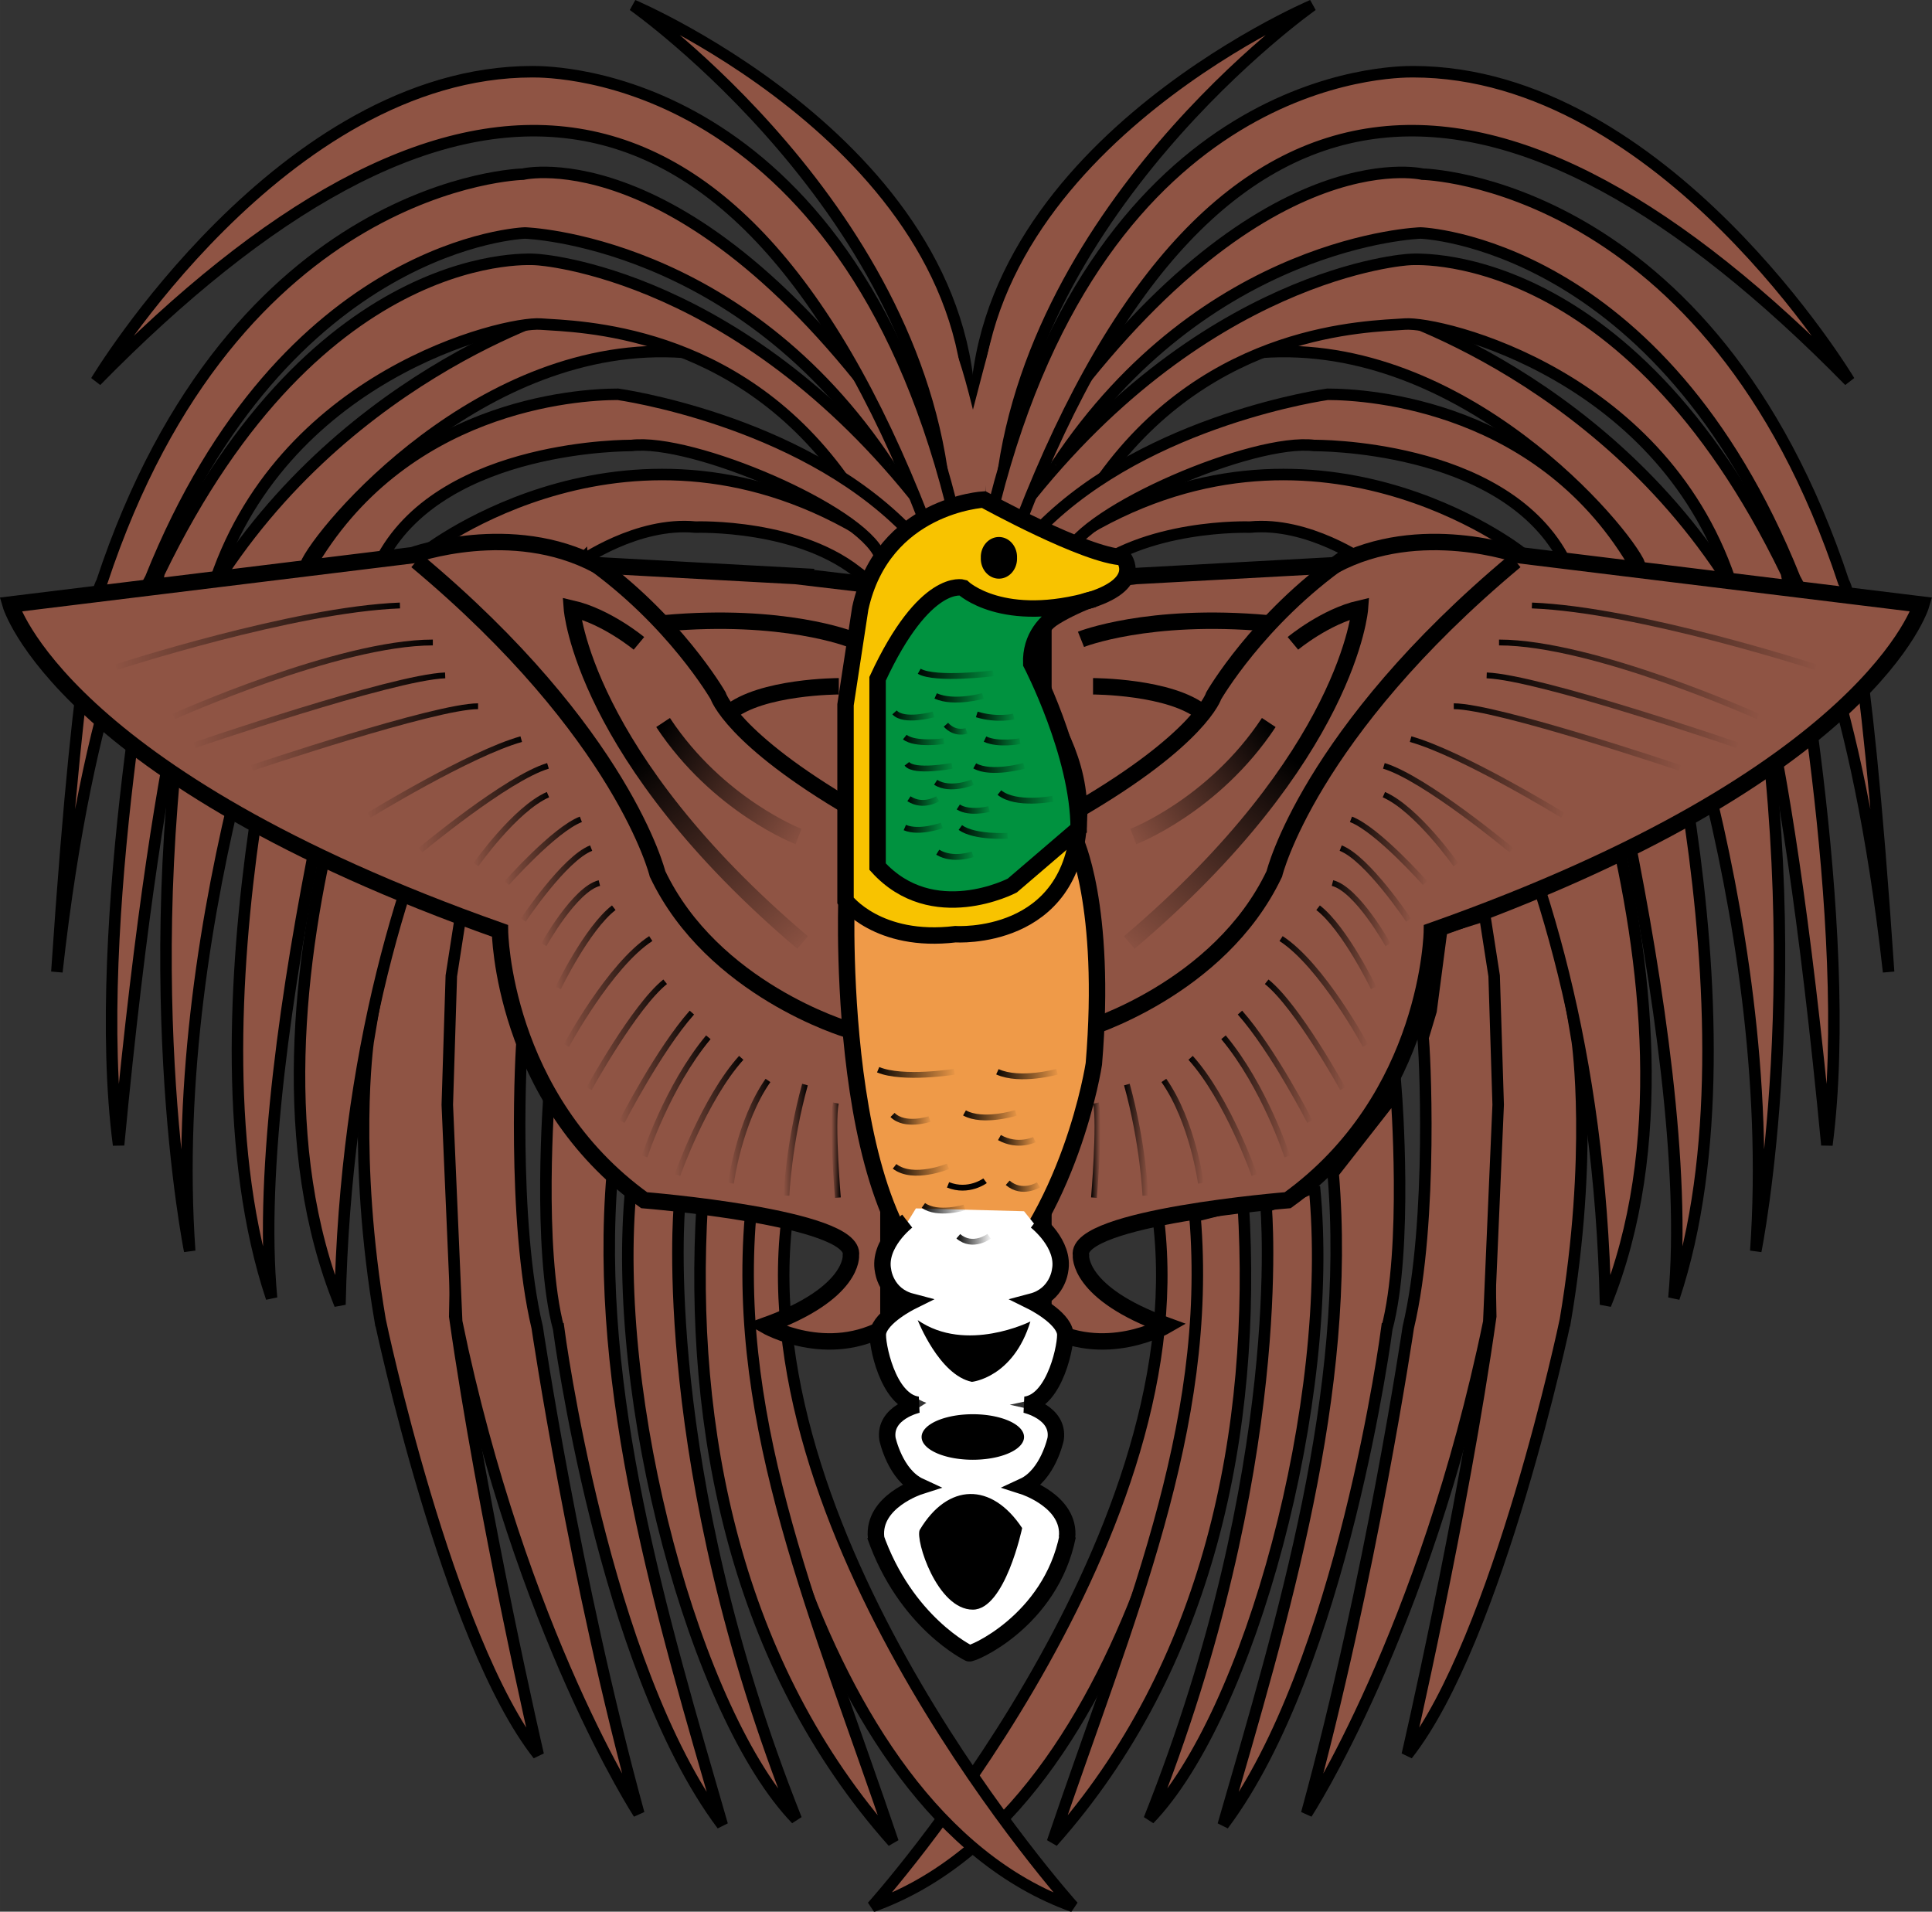 <?xml version="1.0" encoding="UTF-8" standalone="no"?>
<!-- Created with Inkscape (http://www.inkscape.org/) -->

<svg
   xmlns:dc="http://purl.org/dc/elements/1.1/"
   xmlns:cc="http://creativecommons.org/ns#"
   xmlns:rdf="http://www.w3.org/1999/02/22-rdf-syntax-ns#"
   xmlns:svg="http://www.w3.org/2000/svg"
   xmlns="http://www.w3.org/2000/svg"
   xmlns:xlink="http://www.w3.org/1999/xlink"
   xmlns:sodipodi="http://sodipodi.sourceforge.net/DTD/sodipodi-0.dtd"
   xmlns:inkscape="http://www.inkscape.org/namespaces/inkscape"
   width="197.556mm"
   height="195.472mm"
   viewBox="0 0 700 692.617"
   id="svg2"
   version="1.1"
   inkscape:version="0.91 r13725"
   sodipodi:docname="BirdOfParadise.svg">
  <rect x="0" y="0" width="700" height="692.617" fill="#333333" stroke="none"/>
  <defs
     id="defs4">
    <pattern
       y="0"
       x="0"
       height="6"
       width="6"
       patternUnits="userSpaceOnUse"
       id="EMFhbasepattern" />
    <linearGradient
       x1="324.544"
       y1="-165.646"
       x2="297.044"
       y2="-131.016"
       id="linearGradient6790"
       xlink:href="#linearGradient3336"
       gradientUnits="userSpaceOnUse" />
    <linearGradient
       id="linearGradient3336">
      <stop
         style="stop-color:#000000;stop-opacity:1"
         offset="0"
         id="stop3338" />
      <stop
         style="stop-color:#000000;stop-opacity:0"
         offset="1"
         id="stop3340" />
    </linearGradient>
    <linearGradient
       x1="323.857"
       y1="-167.954"
       x2="297.736"
       y2="-149.239"
       id="linearGradient6792"
       xlink:href="#linearGradient3336"
       gradientUnits="userSpaceOnUse" />
    <linearGradient
       x1="361.539"
       y1="-177.652"
       x2="407.086"
       y2="-177.652"
       id="linearGradient6794"
       xlink:href="#linearGradient3336"
       gradientUnits="userSpaceOnUse" />
    <linearGradient
       x1="359.417"
       y1="-172.349"
       x2="403.551"
       y2="-172.349"
       id="linearGradient6796"
       xlink:href="#linearGradient3336"
       gradientUnits="userSpaceOnUse" />
    <linearGradient
       x1="353.76"
       y1="-167.753"
       x2="393.651"
       y2="-167.753"
       id="linearGradient6798"
       xlink:href="#linearGradient3336"
       gradientUnits="userSpaceOnUse" />
    <linearGradient
       x1="346.336"
       y1="-160.859"
       x2="373.499"
       y2="-160.859"
       id="linearGradient6800"
       xlink:href="#linearGradient3336"
       gradientUnits="userSpaceOnUse" />
    <linearGradient
       x1="341.74"
       y1="-155.555"
       x2="364.66"
       y2="-155.555"
       id="linearGradient6802"
       xlink:href="#linearGradient3336"
       gradientUnits="userSpaceOnUse" />
    <linearGradient
       x1="341.74"
       y1="-151.843"
       x2="355.114"
       y2="-151.843"
       id="linearGradient6804"
       xlink:href="#linearGradient3336"
       gradientUnits="userSpaceOnUse" />
    <linearGradient
       x1="336.083"
       y1="-148.131"
       x2="349.811"
       y2="-148.131"
       id="linearGradient6806"
       xlink:href="#linearGradient3336"
       gradientUnits="userSpaceOnUse" />
    <linearGradient
       x1="334.315"
       y1="-142.474"
       x2="346.982"
       y2="-142.474"
       id="linearGradient6808"
       xlink:href="#linearGradient3336"
       gradientUnits="userSpaceOnUse" />
    <linearGradient
       x1="332.901"
       y1="-137.347"
       x2="343.447"
       y2="-137.347"
       id="linearGradient6810"
       xlink:href="#linearGradient3336"
       gradientUnits="userSpaceOnUse" />
    <linearGradient
       x1="330.426"
       y1="-131.514"
       x2="340.972"
       y2="-131.514"
       id="linearGradient6812"
       xlink:href="#linearGradient3336"
       gradientUnits="userSpaceOnUse" />
    <linearGradient
       x1="324.062"
       y1="-123.912"
       x2="339.558"
       y2="-123.912"
       id="linearGradient6814"
       xlink:href="#linearGradient3336"
       gradientUnits="userSpaceOnUse" />
    <linearGradient
       x1="321.587"
       y1="-116.488"
       x2="335.669"
       y2="-116.488"
       id="linearGradient6816"
       xlink:href="#linearGradient3336"
       gradientUnits="userSpaceOnUse" />
    <linearGradient
       x1="316.991"
       y1="-111.008"
       x2="330.012"
       y2="-111.008"
       id="linearGradient6818"
       xlink:href="#linearGradient3336"
       gradientUnits="userSpaceOnUse" />
    <linearGradient
       x1="314.163"
       y1="-105.881"
       x2="326.123"
       y2="-105.881"
       id="linearGradient6820"
       xlink:href="#linearGradient3336"
       gradientUnits="userSpaceOnUse" />
    <linearGradient
       x1="308.506"
       y1="-102.522"
       x2="320.466"
       y2="-102.522"
       id="linearGradient6822"
       xlink:href="#linearGradient3336"
       gradientUnits="userSpaceOnUse" />
    <linearGradient
       x1="303.909"
       y1="-99.871"
       x2="311.273"
       y2="-99.871"
       id="linearGradient6824"
       xlink:href="#linearGradient3336"
       gradientUnits="userSpaceOnUse" />
    <linearGradient
       x1="297.546"
       y1="-98.456"
       x2="301.727"
       y2="-98.456"
       id="linearGradient6826"
       xlink:href="#linearGradient3336"
       gradientUnits="userSpaceOnUse" />
    <linearGradient
       x1="291.889"
       y1="-96.689"
       x2="293.485"
       y2="-96.689"
       id="linearGradient6828"
       xlink:href="#linearGradient3336"
       gradientUnits="userSpaceOnUse" />
    <linearGradient
       x1="367.196"
       y1="-185.077"
       x2="416.986"
       y2="-185.077"
       id="linearGradient6830"
       xlink:href="#linearGradient3336"
       gradientUnits="userSpaceOnUse" />
    <linearGradient
       x1="254.773"
       y1="186.168"
       x2="268.854"
       y2="186.168"
       id="linearGradient10786"
       xlink:href="#linearGradient3336"
       gradientUnits="userSpaceOnUse" />
    <linearGradient
       x1="257.248"
       y1="194.086"
       x2="264.612"
       y2="194.086"
       id="linearGradient10784"
       xlink:href="#linearGradient3336"
       gradientUnits="userSpaceOnUse" />
    <linearGradient
       x1="257.601"
       y1="202.891"
       x2="267.794"
       y2="202.891"
       id="linearGradient10782"
       xlink:href="#linearGradient3336"
       gradientUnits="userSpaceOnUse" />
    <linearGradient
       x1="262.551"
       y1="209.503"
       x2="270.622"
       y2="209.503"
       id="linearGradient10780"
       xlink:href="#linearGradient3336"
       gradientUnits="userSpaceOnUse" />
    <linearGradient
       x1="275.279"
       y1="186.47"
       x2="286.532"
       y2="186.47"
       id="linearGradient10761"
       xlink:href="#linearGradient3336"
       gradientUnits="userSpaceOnUse" />
    <linearGradient
       x1="269.622"
       y1="193.541"
       x2="279.461"
       y2="193.541"
       id="linearGradient10759"
       xlink:href="#linearGradient3336"
       gradientUnits="userSpaceOnUse" />
    <linearGradient
       x1="275.632"
       y1="197.836"
       x2="282.643"
       y2="197.836"
       id="linearGradient10757"
       xlink:href="#linearGradient3336"
       gradientUnits="userSpaceOnUse" />
    <linearGradient
       x1="277.047"
       y1="205.691"
       x2="283.35"
       y2="205.691"
       id="linearGradient10755"
       xlink:href="#linearGradient3336"
       gradientUnits="userSpaceOnUse" />
    <linearGradient
       x1="268.561"
       y1="214.833"
       x2="274.865"
       y2="214.833"
       id="linearGradient10753"
       xlink:href="#linearGradient3336"
       gradientUnits="userSpaceOnUse" />
    <linearGradient
       x1="271.736"
       y1="124.928"
       x2="279.1"
       y2="124.928"
       id="linearGradient11883"
       xlink:href="#linearGradient3336"
       gradientUnits="userSpaceOnUse" />
    <linearGradient
       x1="273.15"
       y1="129.171"
       x2="280.161"
       y2="129.171"
       id="linearGradient11881"
       xlink:href="#linearGradient3336"
       gradientUnits="userSpaceOnUse" />
    <linearGradient
       x1="271.383"
       y1="133.828"
       x2="280.868"
       y2="133.828"
       id="linearGradient11879"
       xlink:href="#linearGradient3336"
       gradientUnits="userSpaceOnUse" />
    <linearGradient
       x1="275.625"
       y1="138.767"
       x2="285.818"
       y2="138.767"
       id="linearGradient11877"
       xlink:href="#linearGradient3336"
       gradientUnits="userSpaceOnUse" />
    <linearGradient
       x1="268.554"
       y1="140.875"
       x2="274.857"
       y2="140.875"
       id="linearGradient11875"
       xlink:href="#linearGradient3336"
       gradientUnits="userSpaceOnUse" />
    <linearGradient
       x1="268.908"
       y1="144.803"
       x2="278.039"
       y2="144.803"
       id="linearGradient11873"
       xlink:href="#linearGradient3336"
       gradientUnits="userSpaceOnUse" />
    <linearGradient
       x1="261.837"
       y1="117.617"
       x2="275.565"
       y2="117.617"
       id="linearGradient11853"
       xlink:href="#linearGradient3336"
       gradientUnits="userSpaceOnUse" />
    <linearGradient
       x1="257.594"
       y1="124.727"
       x2="265.311"
       y2="124.727"
       id="linearGradient11849"
       xlink:href="#linearGradient3336"
       gradientUnits="userSpaceOnUse" />
    <linearGradient
       x1="264.665"
       y1="121.768"
       x2="273.797"
       y2="121.768"
       id="linearGradient11851"
       xlink:href="#linearGradient3336"
       gradientUnits="userSpaceOnUse" />
    <linearGradient
       x1="259.362"
       y1="128.967"
       x2="267.079"
       y2="128.967"
       id="linearGradient11847"
       xlink:href="#linearGradient3336"
       gradientUnits="userSpaceOnUse" />
    <linearGradient
       x1="266.433"
       y1="127.004"
       x2="270.968"
       y2="127.004"
       id="linearGradient11845"
       xlink:href="#linearGradient3336"
       gradientUnits="userSpaceOnUse" />
    <linearGradient
       x1="264.665"
       y1="136.657"
       x2="272.029"
       y2="136.657"
       id="linearGradient11841"
       xlink:href="#linearGradient3336"
       gradientUnits="userSpaceOnUse" />
    <linearGradient
       x1="259.715"
       y1="133.527"
       x2="268.493"
       y2="133.527"
       id="linearGradient11843"
       xlink:href="#linearGradient3336"
       gradientUnits="userSpaceOnUse" />
    <linearGradient
       x1="260.069"
       y1="139.485"
       x2="266.019"
       y2="139.485"
       id="linearGradient11839"
       xlink:href="#linearGradient3336"
       gradientUnits="userSpaceOnUse" />
    <linearGradient
       x1="259.362"
       y1="144.102"
       x2="266.726"
       y2="144.102"
       id="linearGradient11837"
       xlink:href="#linearGradient3336"
       gradientUnits="userSpaceOnUse" />
    <linearGradient
       x1="265.019"
       y1="148.73"
       x2="272.029"
       y2="148.73"
       id="linearGradient11835"
       xlink:href="#linearGradient3336"
       gradientUnits="userSpaceOnUse" />
    <linearGradient
       inkscape:collect="always"
       xlink:href="#linearGradient3336"
       id="linearGradient5155"
       gradientUnits="userSpaceOnUse"
       x1="324.544"
       y1="-165.646"
       x2="297.044"
       y2="-131.016" />
    <linearGradient
       inkscape:collect="always"
       xlink:href="#linearGradient3336"
       id="linearGradient5157"
       gradientUnits="userSpaceOnUse"
       x1="323.857"
       y1="-167.954"
       x2="297.736"
       y2="-149.239" />
    <linearGradient
       inkscape:collect="always"
       xlink:href="#linearGradient3336"
       id="linearGradient5159"
       gradientUnits="userSpaceOnUse"
       x1="361.539"
       y1="-177.652"
       x2="407.086"
       y2="-177.652" />
    <linearGradient
       inkscape:collect="always"
       xlink:href="#linearGradient3336"
       id="linearGradient5161"
       gradientUnits="userSpaceOnUse"
       x1="359.417"
       y1="-172.349"
       x2="403.551"
       y2="-172.349" />
    <linearGradient
       inkscape:collect="always"
       xlink:href="#linearGradient3336"
       id="linearGradient5163"
       gradientUnits="userSpaceOnUse"
       x1="353.76"
       y1="-167.753"
       x2="393.651"
       y2="-167.753" />
    <linearGradient
       inkscape:collect="always"
       xlink:href="#linearGradient3336"
       id="linearGradient5165"
       gradientUnits="userSpaceOnUse"
       x1="346.336"
       y1="-160.859"
       x2="373.499"
       y2="-160.859" />
    <linearGradient
       inkscape:collect="always"
       xlink:href="#linearGradient3336"
       id="linearGradient5167"
       gradientUnits="userSpaceOnUse"
       x1="341.74"
       y1="-155.555"
       x2="364.66"
       y2="-155.555" />
    <linearGradient
       inkscape:collect="always"
       xlink:href="#linearGradient3336"
       id="linearGradient5169"
       gradientUnits="userSpaceOnUse"
       x1="341.74"
       y1="-151.843"
       x2="355.114"
       y2="-151.843" />
    <linearGradient
       inkscape:collect="always"
       xlink:href="#linearGradient3336"
       id="linearGradient5171"
       gradientUnits="userSpaceOnUse"
       x1="336.083"
       y1="-148.131"
       x2="349.811"
       y2="-148.131" />
    <linearGradient
       inkscape:collect="always"
       xlink:href="#linearGradient3336"
       id="linearGradient5173"
       gradientUnits="userSpaceOnUse"
       x1="334.315"
       y1="-142.474"
       x2="346.982"
       y2="-142.474" />
    <linearGradient
       inkscape:collect="always"
       xlink:href="#linearGradient3336"
       id="linearGradient5175"
       gradientUnits="userSpaceOnUse"
       x1="332.901"
       y1="-137.347"
       x2="343.447"
       y2="-137.347" />
    <linearGradient
       inkscape:collect="always"
       xlink:href="#linearGradient3336"
       id="linearGradient5177"
       gradientUnits="userSpaceOnUse"
       x1="330.426"
       y1="-131.514"
       x2="340.972"
       y2="-131.514" />
    <linearGradient
       inkscape:collect="always"
       xlink:href="#linearGradient3336"
       id="linearGradient5179"
       gradientUnits="userSpaceOnUse"
       x1="324.062"
       y1="-123.912"
       x2="339.558"
       y2="-123.912" />
    <linearGradient
       inkscape:collect="always"
       xlink:href="#linearGradient3336"
       id="linearGradient5181"
       gradientUnits="userSpaceOnUse"
       x1="321.587"
       y1="-116.488"
       x2="335.669"
       y2="-116.488" />
    <linearGradient
       inkscape:collect="always"
       xlink:href="#linearGradient3336"
       id="linearGradient5183"
       gradientUnits="userSpaceOnUse"
       x1="316.991"
       y1="-111.008"
       x2="330.012"
       y2="-111.008" />
    <linearGradient
       inkscape:collect="always"
       xlink:href="#linearGradient3336"
       id="linearGradient5185"
       gradientUnits="userSpaceOnUse"
       x1="314.163"
       y1="-105.881"
       x2="326.123"
       y2="-105.881" />
    <linearGradient
       inkscape:collect="always"
       xlink:href="#linearGradient3336"
       id="linearGradient5187"
       gradientUnits="userSpaceOnUse"
       x1="308.506"
       y1="-102.522"
       x2="320.466"
       y2="-102.522" />
    <linearGradient
       inkscape:collect="always"
       xlink:href="#linearGradient3336"
       id="linearGradient5189"
       gradientUnits="userSpaceOnUse"
       x1="303.909"
       y1="-99.871"
       x2="311.273"
       y2="-99.871" />
    <linearGradient
       inkscape:collect="always"
       xlink:href="#linearGradient3336"
       id="linearGradient5191"
       gradientUnits="userSpaceOnUse"
       x1="297.546"
       y1="-98.456"
       x2="301.727"
       y2="-98.456" />
    <linearGradient
       inkscape:collect="always"
       xlink:href="#linearGradient3336"
       id="linearGradient5193"
       gradientUnits="userSpaceOnUse"
       x1="291.889"
       y1="-96.689"
       x2="293.485"
       y2="-96.689" />
    <linearGradient
       inkscape:collect="always"
       xlink:href="#linearGradient3336"
       id="linearGradient5195"
       gradientUnits="userSpaceOnUse"
       x1="367.196"
       y1="-185.077"
       x2="416.986"
       y2="-185.077" />
  </defs>
  <sodipodi:namedview
     id="base"
     pagecolor="#ffffff"
     bordercolor="#666666"
     borderopacity="1.0"
     inkscape:pageopacity="0.0"
     inkscape:pageshadow="2"
     inkscape:zoom="0.96734499"
     inkscape:cx="350"
     inkscape:cy="346.30872"
     inkscape:document-units="px"
     inkscape:current-layer="layer1"
     showgrid="false"
     fit-margin-top="0"
     fit-margin-left="0"
     fit-margin-right="0"
     fit-margin-bottom="0"
     inkscape:window-width="1600"
     inkscape:window-height="837"
     inkscape:window-x="-8"
     inkscape:window-y="-8"
     inkscape:window-maximized="1" />
  <g
     inkscape:label="Layer 1"
     inkscape:groupmode="layer"
     id="layer1"
     transform="translate(-442.492,1537.405)">
    <g
       transform="matrix(272.16,0,0,272.16,-169368.78,-91291.441)"
       id="g4497">
      <path
         sodipodi:nodetypes="csscccccccccccccccccccc"
         inkscape:connector-curvature="0"
         id="use26587"
         style="fill:#1f1a17;fill-opacity:1;fill-rule:evenodd;stroke:none;stroke-width:1px;stroke-linecap:butt;stroke-linejoin:miter;stroke-opacity:1"
         d="m 787.574,266.952 c 0,0 28.805,1.07 57.302,5.36 27.875,4.197 55.425,11.629 58.162,10.489 13.733,-5.722 12.917,-34.6 12.917,-34.6 -2.307,-23.989 -18.915,-26.296 -18.915,-26.296 l -110.282,11.044 -30.869,0.259 -104.723,-10.841 7.612,6.228 4.844,6.228 -2.307,4.152 -4.613,5.075 0.461,5.536 4.152,3.46 1.845,4.383 -2.537,4.383 -1.615,3.229 2.537,5.767 5.305,5.075 2.999,1.615 42.443,-7.381 24.681,-2.537 17.992,-0.461" />
      <path
         inkscape:connector-curvature="0"
         id="path17544"
         style="fill:#ffffff;fill-opacity:1;fill-rule:evenodd;stroke:none;stroke-width:1px;stroke-linecap:butt;stroke-linejoin:miter;stroke-opacity:1"
         d="m 637.557,224.903 c 0,0 -20.454,15.331 -10.161,42.907 1.819,4.873 3.972,8.658 8.085,13.145 0,0 18.794,-8.754 10.102,-41.237 -1.596,-5.966 -2.929,-11.517 -8.026,-14.815 z" />
      <path
         inkscape:connector-curvature="0"
         id="path18515"
         style="fill:#ffffff;fill-opacity:1;fill-rule:evenodd;stroke:none;stroke-width:1px;stroke-linecap:butt;stroke-linejoin:miter;stroke-opacity:1"
         d="m 637.326,224.903 8.073,-3.921 8.996,3.921 6.689,5.075 2.076,6.689 -4.613,5.075 -2.076,4.613 0.692,4.152 4.152,3.691 2.307,4.152 -4.844,4.383 c 0,0 0.923,2.999 1.615,4.383 0.692,1.384 4.152,6.92 4.152,6.92 l 5.997,4.613 -31.601,4.383 -3.921,-2.768 4.152,-0.923 6.228,-9.457 2.537,-18.684 -2.768,-16.839 -5.075,-7.612 -2.768,-1.845 z" />
      <g
         id="g28537"
         transform="matrix(2.824,0,0,2.824,493.62,-345.537)">
        <path
           inkscape:connector-curvature="0"
           id="path11623"
           style="fill:none;fill-rule:evenodd;stroke:#ffffff;stroke-width:1;stroke-linecap:butt;stroke-linejoin:miter;stroke-miterlimit:4;stroke-dasharray:none;stroke-opacity:1"
           d="m 58.33,201.461 c 0.298,0.894 1.164,1.38 1.911,1.858 1.064,1.238 1.481,2.961 1.193,4.557 -0.05,1.141 -0.23,2.314 -0.802,3.32 -0.076,1.1 1.414,1.441 1.419,2.515 -0.117,1.055 -1.383,1.627 -1.293,2.742 0.431,1.552 2.319,2.058 2.796,3.583 0.105,0.183 0.212,0.366 0.331,0.541" />
        <path
           inkscape:connector-curvature="0"
           id="use11659"
           style="fill:none;fill-rule:evenodd;stroke:#ffffff;stroke-width:1;stroke-linecap:butt;stroke-linejoin:miter;stroke-miterlimit:4;stroke-dasharray:none;stroke-opacity:1"
           d="m 63.547,201.939 c 0.299,0.849 1.169,1.311 1.919,1.765 1.068,1.176 1.488,2.813 1.198,4.329 -0.05,1.084 -0.231,2.198 -0.806,3.154 -0.076,1.045 1.42,1.369 1.425,2.389 -0.117,1.002 -1.389,1.546 -1.299,2.605 0.433,1.474 2.329,1.955 2.808,3.404" />
        <path
           inkscape:connector-curvature="0"
           id="use11663"
           style="fill:none;fill-rule:evenodd;stroke:#ffffff;stroke-width:1;stroke-linecap:butt;stroke-linejoin:miter;stroke-miterlimit:4;stroke-dasharray:none;stroke-opacity:1"
           d="m 67.959,202.593 c 0.299,0.849 1.169,0.658 1.919,1.111 1.068,1.176 1.488,2.813 1.198,4.329 -0.05,1.084 -0.231,2.198 -0.806,3.154 -0.076,1.045 1.42,1.369 1.425,2.389 -0.117,1.002 -1.389,1.546 -1.299,2.605 0.433,1.474 1.349,1.22 1.828,2.669" />
        <path
           inkscape:connector-curvature="0"
           id="use11667"
           style="fill:none;fill-rule:evenodd;stroke:#ffffff;stroke-width:1;stroke-linecap:butt;stroke-linejoin:miter;stroke-miterlimit:4;stroke-dasharray:none;stroke-opacity:1"
           d="m 71.942,202.655 c 0.302,0.775 1.098,1.253 1.855,1.667 1.078,1.072 1.501,2.565 1.209,3.948 -0.811,3.45 1.602,3.732 -0.685,7.431 0.437,1.344 1.361,1.112 1.845,2.434" />
        <path
           inkscape:connector-curvature="0"
           id="use11671"
           style="fill:none;fill-rule:evenodd;stroke:#ffffff;stroke-width:1;stroke-linecap:butt;stroke-linejoin:miter;stroke-miterlimit:4;stroke-dasharray:none;stroke-opacity:1"
           d="m 75.769,203.132 c 0.304,0.727 1.105,1.176 1.867,1.564 1.085,1.006 1.511,2.407 1.216,3.705 -0.817,3.238 1.612,3.502 -0.69,6.973 0.44,1.262 1.37,1.044 1.856,2.284" />
        <path
           inkscape:connector-curvature="0"
           id="path12648"
           style="fill:none;fill-rule:evenodd;stroke:#ffffff;stroke-width:1;stroke-linecap:butt;stroke-linejoin:miter;stroke-miterlimit:4;stroke-dasharray:none;stroke-opacity:1"
           d="m 58.576,206.364 31.194,1.155" />
        <path
           inkscape:connector-curvature="0"
           id="path12650"
           style="fill:none;fill-rule:evenodd;stroke:#ffffff;stroke-width:1;stroke-linecap:butt;stroke-linejoin:miter;stroke-miterlimit:4;stroke-dasharray:none;stroke-opacity:1"
           d="m 57.767,209.253 26.92,1.386" />
        <path
           inkscape:connector-curvature="0"
           id="path12652"
           style="fill:none;fill-rule:evenodd;stroke:#ffffff;stroke-width:1;stroke-linecap:butt;stroke-linejoin:miter;stroke-miterlimit:4;stroke-dasharray:none;stroke-opacity:1"
           d="m 59.038,214.567 23.107,-0.693" />
      </g>
      <path
         sodipodi:nodetypes="csccccccscc"
         inkscape:connector-curvature="0"
         id="path11621"
         style="fill:none;fill-rule:evenodd;stroke:#000000;stroke-width:2.824px;stroke-linecap:butt;stroke-linejoin:miter;stroke-opacity:1"
         d="m 756.12,267.115 c -41.52,-1.384 -113.027,17.992 -118.563,15.685 -13.733,-5.722 -12.917,-34.6 -12.917,-34.6 2.307,-23.989 18.915,-26.296 18.915,-26.296 l 112.566,11.533 30.638,-0.489 110.282,-11.044 c 0,0 16.608,2.307 18.915,26.296 0,0 0.816,28.878 -12.917,34.6 -5.536,2.307 -73.944,-17.232 -115.464,-15.848 z" />
      <path
         inkscape:connector-curvature="0"
         id="path11675"
         style="fill:none;fill-rule:evenodd;stroke:#000000;stroke-width:2.824px;stroke-linecap:butt;stroke-linejoin:miter;stroke-opacity:1"
         d="m 637.31,224.864 c 8.431,4.855 9.429,16.982 9.957,27.026 0.6,11.413 -2.529,27.02 -12.017,29.065" />
      <path
         inkscape:connector-curvature="0"
         id="path17542"
         style="fill:none;fill-rule:evenodd;stroke:#000000;stroke-width:2.824px;stroke-linecap:butt;stroke-linejoin:miter;stroke-opacity:1"
         d="m 650.203,222.455 c 3.262,2.61 13.18,7.161 12.722,14.027 -0.231,3.46 -5.243,2.946 -6.198,9.134 0,0 -0.871,2.675 0.979,5.271 5.928,3.567 6.099,7.485 5.219,8.104 0,0 -2.936,1.957 -3.588,5.872 0,0 1.631,8.808 11.091,12.722" />
      <path
         inkscape:connector-curvature="0"
         id="path30001"
         style="fill:#605d5c;fill-opacity:1;fill-rule:evenodd;stroke:#000000;stroke-width:2.824px;stroke-linecap:butt;stroke-linejoin:miter;stroke-opacity:1"
         d="m 635.957,284.244 c -1.478,-8.251 6.025,-18.594 10.266,-18.92 14.962,-1.151 11.86,11.379 7.503,10.439 -4.507,-2.424 -12.217,1.741 -11.139,9.548" />
      <g
         id="g33902"
         transform="matrix(2.824,0,0,2.824,500.079,0.029)">
        <path
           inkscape:connector-curvature="0"
           id="path24637"
           style="fill:none;fill-rule:evenodd;stroke:#ffffff;stroke-width:1px;stroke-linecap:butt;stroke-linejoin:miter;stroke-opacity:1"
           d="M 138.318,99.688 126.88,87.788 136.932,78.892 m -9.589,1.04 9.012,8.318 -9.474,9.127" />
        <path
           inkscape:connector-curvature="0"
           id="path25608"
           style="fill:none;fill-rule:evenodd;stroke:#ffffff;stroke-width:1px;stroke-linecap:butt;stroke-linejoin:miter;stroke-opacity:1"
           d="m 109.55,84.553 36.047,-1.271" />
        <path
           inkscape:connector-curvature="0"
           id="path25610"
           style="fill:none;fill-rule:evenodd;stroke:#ffffff;stroke-width:1px;stroke-linecap:butt;stroke-linejoin:miter;stroke-opacity:1"
           d="M 147.33,87.21 111.976,88.25" />
        <path
           inkscape:connector-curvature="0"
           id="path25612"
           style="fill:none;fill-rule:evenodd;stroke:#ffffff;stroke-width:1px;stroke-linecap:butt;stroke-linejoin:miter;stroke-opacity:1"
           d="m 116.02,81.203 c 0,0 3.35,7.51 0,14.211" />
        <path
           inkscape:connector-curvature="0"
           id="path25614"
           style="fill:none;fill-rule:evenodd;stroke:#ffffff;stroke-width:1px;stroke-linecap:butt;stroke-linejoin:miter;stroke-opacity:1"
           d="m 121.219,80.394 c 0,0 2.773,9.705 0.116,15.828" />
        <path
           inkscape:connector-curvature="0"
           id="path25616"
           style="fill:none;fill-rule:evenodd;stroke:#ffffff;stroke-width:1px;stroke-linecap:butt;stroke-linejoin:miter;stroke-opacity:1"
           d="m 139.358,78.776 c 3.466,1.964 3.697,6.701 3.697,6.701 0,0 0.578,4.044 -0.578,8.203 0,0 -0.347,4.852 -4.968,5.546" />
      </g>
      <path
         inkscape:connector-curvature="0"
         id="path10445"
         style="fill:#605d5c;fill-opacity:1;fill-rule:evenodd;stroke:#000000;stroke-width:2.824px;stroke-linecap:butt;stroke-linejoin:miter;stroke-opacity:1"
         d="m 636.137,285.204 c 0,0 2.88,43.986 63.882,45.617 0,0 41.924,1.664 70.941,-33.882 29.018,35.592 71.029,33.882 71.029,33.882 61.002,-1.631 63.882,-45.617 63.882,-45.617 l -6.529,0 c 0,0 -3.238,37.492 -60,38.47 0,0 -44.895,-2.133 -68.382,-38.995 -15.381,24.14 -42.359,38.705 -68.294,38.995 -56.761,-0.979 -60,-38.47 -60,-38.47 l -6.529,0 z" />
      <path
         inkscape:connector-curvature="0"
         id="path32915"
         style="fill:#605d5c;fill-opacity:1;fill-rule:evenodd;stroke:none;stroke-width:1px;stroke-linecap:butt;stroke-linejoin:miter;stroke-opacity:1"
         d="m 637.211,283.231 c 0,0 -0.346,0.923 0.692,3.921 l 3.575,-0.404 c 0,0 -0.577,-5.132 -0.577,-3.229 l -3.691,-0.288 z" />
      <path
         inkscape:connector-curvature="0"
         id="use33890"
         style="fill:#605d5c;fill-opacity:1;fill-rule:evenodd;stroke:none;stroke-width:1px;stroke-linecap:butt;stroke-linejoin:miter;stroke-opacity:1"
         d="m 904.764,283.231 c 0.75,0.908 0.183,-1.116 -0.692,3.921 l -3.575,-0.404 c 0,0 0.577,-5.132 0.577,-3.229 0,0 2.941,-1.197 3.691,-0.288 z" />
      <path
         inkscape:connector-curvature="0"
         id="use33886"
         style="fill:#605d5c;fill-opacity:1;fill-rule:evenodd;stroke:#000000;stroke-width:2.824px;stroke-linecap:butt;stroke-linejoin:miter;stroke-opacity:1"
         d="m 905.853,285.549 c 0.499,-7.598 -5.862,-19.899 -10.103,-20.225 -14.962,-1.151 -11.86,11.379 -7.503,10.439 4.507,-2.424 12.135,1.741 11.058,9.548" />
    </g>
    <g
       transform="matrix(2.107,0,0,2.107,222.8,-1541.164)"
       id="g4380">
      <use
         xlink:href="#g11604"
         height="133"
         width="200"
         y="0"
         x="0"
         id="use11619"
         transform="matrix(-1,0,0,1,543.078,0)" />
      <g
         id="g11604"
         transform="matrix(2.824,0,0,2.824,0.079,0.029)">
        <path
           inkscape:connector-curvature="0"
           id="path3409"
           style="fill:#8f5444;fill-opacity:1;fill-rule:evenodd;stroke:#000000;stroke-width:0.7;stroke-linecap:butt;stroke-linejoin:miter;stroke-miterlimit:4;stroke-dasharray:none;stroke-opacity:1"
           d="m 71.516,19.429 c 0,0 -14.57,4.133 -22.659,18.679 -3.921,21.322 -0.412,38.685 -0.412,38.685 -1.471,-20.914 7.158,-41.995 7.158,-41.995 1.439,-2.699 11.638,-14.33 24.116,-12.597" />
        <path
           inkscape:connector-curvature="0"
           id="path3403"
           style="fill:#8f5444;fill-opacity:1;fill-rule:evenodd;stroke:#000000;stroke-width:0.7;stroke-linecap:butt;stroke-linejoin:miter;stroke-miterlimit:4;stroke-dasharray:none;stroke-opacity:1"
           d="m 93.611,32.138 c 11.322,15.02 1.155,6.701 -5.43,-2.426 C 81.595,20.585 72.098,20.517 69.811,20.354 67.609,20.196 53.867,23.473 49.823,36.529 c 0,0 -3.012,5.463 -5.708,33.811 C 42.359,56.942 46.577,35.513 46.577,35.513 56.409,15.155 69.58,16.426 69.58,16.426 c 0,0 12.709,0.693 24.031,15.713 z" />
        <path
           inkscape:connector-curvature="0"
           id="path10484"
           style="fill:#8f5444;fill-opacity:1;fill-rule:evenodd;stroke:#000000;stroke-width:0.7;stroke-linecap:butt;stroke-linejoin:miter;stroke-miterlimit:4;stroke-dasharray:none;stroke-opacity:1"
           d="M 84.802,75.002 C 82.492,94.758 102.248,116.71 102.248,116.71 85.727,110.817 80.874,81.587 81.336,74.077" />
        <path
           inkscape:connector-curvature="0"
           id="path3445"
           style="fill:#8f5444;fill-opacity:1;fill-rule:evenodd;stroke:#000000;stroke-width:0.7;stroke-linecap:butt;stroke-linejoin:miter;stroke-miterlimit:4;stroke-dasharray:none;stroke-opacity:1"
           d="M 60.046,81.042 C 58.33,70.912 59.311,64.049 59.311,64.049 62.315,45.333 65.029,56.615 65.029,56.615 L 64.584,80.778 c 1.733,12.247 5.084,26.689 5.084,26.689 -5.546,-7.048 -9.621,-26.425 -9.621,-26.425 z" />
        <path
           inkscape:connector-curvature="0"
           id="path3393"
           style="fill:#8f5444;fill-opacity:1;fill-rule:evenodd;stroke:#000000;stroke-width:0.7;stroke-linecap:butt;stroke-linejoin:miter;stroke-miterlimit:4;stroke-dasharray:none;stroke-opacity:1"
           d="m 94.507,31.676 c 1.849,16.521 -10e-7,13.402 1.386,-4.044 C 97.28,10.187 75.444,0.944 75.444,0.944 c 0,0 17.908,12.593 19.063,30.732 z" />
        <path
           inkscape:connector-curvature="0"
           id="path3405"
           style="fill:#8f5444;fill-opacity:1;fill-rule:evenodd;stroke:#000000;stroke-width:0.7;stroke-linecap:butt;stroke-linejoin:miter;stroke-miterlimit:4;stroke-dasharray:none;stroke-opacity:1"
           d="m 89.424,35.72 c 3.697,3.235 14.904,6.585 0.462,-2.426 -14.442,-9.012 -27.109,0.924 -27.109,0.924 0,0 -12.906,26.846 -5.182,45.844 0.654,-31.044 14.621,-45.234 14.621,-45.234 -0.002,0.025 3.459,-2.458 7.04,-2.111 0,0 6.47,-0.231 10.167,3.004 z" />
        <path
           inkscape:connector-curvature="0"
           id="path3407"
           style="fill:#8f5444;fill-opacity:1;fill-rule:evenodd;stroke:#000000;stroke-width:0.7;stroke-linecap:butt;stroke-linejoin:miter;stroke-miterlimit:4;stroke-dasharray:none;stroke-opacity:1"
           d="m 91.966,32.716 c -6.585,-6.585 -17.446,-8.087 -17.446,-8.087 -2.542,0 -13.171,0.693 -18.832,10.629 0,0 -8.005,27.2 -2.259,44.395 -1.471,-15.686 6.773,-45.133 6.773,-45.133 3.805,-6.888 15.127,-6.772 15.127,-6.772 3.697,-0.462 13.98,3.928 15.135,6.701" />
        <path
           inkscape:connector-curvature="0"
           id="path3401"
           style="fill:#8f5444;fill-opacity:1;fill-rule:evenodd;stroke:#000000;stroke-width:0.7;stroke-linecap:butt;stroke-linejoin:miter;stroke-miterlimit:4;stroke-dasharray:none;stroke-opacity:1"
           d="M 92.254,27.69 C 79.083,8.742 68.743,11.226 68.743,11.226 c 0,0 -17.561,0.347 -25.649,24.84 0,0 -1.244,1.463 -2.737,23.735 1.961,-17.646 5.706,-23.958 5.706,-23.958 8.238,-20.573 22.795,-21.035 22.795,-21.035 0,0 13.113,0.404 22.183,14.153" />
        <path
           inkscape:connector-curvature="0"
           id="path3399"
           style="fill:#8f5444;fill-opacity:1;fill-rule:evenodd;stroke:#000000;stroke-width:0.7;stroke-linecap:butt;stroke-linejoin:miter;stroke-miterlimit:4;stroke-dasharray:none;stroke-opacity:1"
           d="M 94.796,31.214 C 88.153,5.045 70.592,4.988 69.321,4.988 54.027,4.988 42.748,23.82 42.748,23.82 63.53,2.636 81.329,1.841 93.143,32.225" />
        <path
           inkscape:connector-curvature="0"
           id="path3447"
           style="fill:#8f5444;fill-opacity:1;fill-rule:evenodd;stroke:#000000;stroke-width:0.7;stroke-linecap:butt;stroke-linejoin:miter;stroke-miterlimit:4;stroke-dasharray:none;stroke-opacity:1"
           d="m 64.703,81.123 -0.572,-13.235 0.245,-7.843 0.572,-3.676 2.614,0.817 0.654,4.983 0.49,1.634 c -0.082,0.408 -0.654,11.111 0.899,17.646 0,0 2.258,15.272 6.186,29.598 0,0 -7.16,-10.977 -11.088,-29.925 z" />
        <path
           inkscape:connector-curvature="0"
           id="path3449"
           style="fill:#8f5444;fill-opacity:1;fill-rule:evenodd;stroke:#000000;stroke-width:0.7;stroke-linecap:butt;stroke-linejoin:miter;stroke-miterlimit:4;stroke-dasharray:none;stroke-opacity:1"
           d="M 70.912,81.532 C 69.604,76.63 70.34,67.154 70.34,67.154 l 3.84,4.902 c -1.129,13.338 3.018,26.969 6.695,39.686 -7.279,-9.705 -9.963,-30.21 -9.963,-30.21 z" />
        <path
           inkscape:connector-curvature="0"
           id="path3451"
           style="fill:#8f5444;fill-opacity:1;fill-rule:evenodd;stroke:#000000;stroke-width:0.7;stroke-linecap:butt;stroke-linejoin:miter;stroke-miterlimit:4;stroke-dasharray:none;stroke-opacity:1"
           d="m 75.323,72.872 c 0,0 0.572,0.327 2.941,1.225 0,0 -1.434,15.808 7.116,37.297 -6.116,-6.349 -11.362,-25.517 -10.057,-38.523 z" />
        <path
           inkscape:connector-curvature="0"
           id="path3453"
           style="fill:#8f5444;fill-opacity:1;fill-rule:evenodd;stroke:#000000;stroke-width:0.7;stroke-linecap:butt;stroke-linejoin:miter;stroke-miterlimit:4;stroke-dasharray:none;stroke-opacity:1"
           d="M 82.594,74.67 79.653,73.934 C 78.824,87.738 81.723,102.064 91.272,112.781 86.688,99.227 81.515,87.586 82.594,74.67 Z" />
      </g>
      <g
         id="g6732"
         transform="translate(0,296.278)">
        <g
           id="g6594">
          <path
             inkscape:connector-curvature="0"
             id="path3511"
             style="fill:#8f5444;fill-opacity:1;fill-rule:evenodd;stroke:#000000;stroke-width:2.824px;stroke-linecap:butt;stroke-linejoin:miter;stroke-opacity:1"
             d="m 299.604,-195.442 34.2,-1.862 c 14.68,-7.829 31.696,-1.726 31.696,-1.726 l 69.157,8.482 c 0,0 -8.482,29.359 -84.163,56.109 0,0 -0.326,28.707 -24.792,46.322 0,0 -36.536,2.936 -35.557,9.46 0,0 -0.652,6.524 14.68,12.07 0,0 -10.692,6.198 -21.131,0 l 0,-37.468 0,-89.499 15.911,-1.887 z" />
          <path
             inkscape:connector-curvature="0"
             id="path3519"
             style="fill:none;fill-rule:evenodd;stroke:#000000;stroke-width:2.824px;stroke-linecap:butt;stroke-linejoin:miter;stroke-opacity:1"
             d="m 335.295,-198.387 c -14.763,10.38 -22.307,23.516 -22.307,23.516 0,0 -2.307,7.381 -23.297,19.607" />
          <path
             inkscape:connector-curvature="0"
             id="path3513"
             style="fill:none;fill-rule:evenodd;stroke:#000000;stroke-width:2.824px;stroke-linecap:butt;stroke-linejoin:miter;stroke-opacity:1"
             d="m 364.828,-198.051 c -35.557,29.685 -41.429,53.825 -41.429,53.825 -9.46,19.899 -32.621,26.749 -32.621,26.749" />
          <path
             inkscape:connector-curvature="0"
             id="path3515"
             style="fill:none;fill-rule:evenodd;stroke:url(#linearGradient5155);stroke-width:2.824px;stroke-linecap:butt;stroke-linejoin:miter;stroke-opacity:1"
             d="m 326.597,-183.866 c 0,0 5.536,-4.613 11.533,-5.997 0,0 -1.845,25.373 -39.675,57.436" />
          <path
             inkscape:connector-curvature="0"
             id="path3517"
             style="fill:none;fill-rule:evenodd;stroke:url(#linearGradient5157);stroke-width:2.824px;stroke-linecap:butt;stroke-linejoin:miter;stroke-opacity:1"
             d="m 322.445,-170.257 c -9.457,14.301 -23.297,19.607 -23.297,19.607" />
          <path
             inkscape:connector-curvature="0"
             id="path3521"
             style="fill:none;fill-rule:evenodd;stroke:#000000;stroke-width:2.824px;stroke-linecap:butt;stroke-linejoin:miter;stroke-opacity:1"
             d="m 322.215,-187.326 c -20.529,-1.845 -32.063,2.768 -32.063,2.768" />
          <path
             inkscape:connector-curvature="0"
             id="path3523"
             style="fill:none;fill-rule:evenodd;stroke:#000000;stroke-width:2.824px;stroke-linecap:butt;stroke-linejoin:miter;stroke-opacity:1"
             d="m 311.142,-171.872 c -5.536,-4.613 -18.915,-4.613 -18.915,-4.613" />
          <g
             id="g6573">
            <path
               inkscape:connector-curvature="0"
               id="path5322"
               style="fill:none;fill-rule:evenodd;stroke:url(#linearGradient5159);stroke-width:1px;stroke-linecap:butt;stroke-linejoin:miter;stroke-opacity:1"
               d="m 362.039,-184.016 c 16.263,0 44.548,12.728 44.548,12.728" />
            <path
               inkscape:connector-curvature="0"
               id="path5324"
               style="fill:none;fill-rule:evenodd;stroke:url(#linearGradient5161);stroke-width:1px;stroke-linecap:butt;stroke-linejoin:miter;stroke-opacity:1"
               d="m 359.917,-178.36 c 9.192,0.354 43.134,12.021 43.134,12.021" />
            <path
               inkscape:connector-curvature="0"
               id="path5326"
               style="fill:none;fill-rule:evenodd;stroke:url(#linearGradient5163);stroke-width:1px;stroke-linecap:butt;stroke-linejoin:miter;stroke-opacity:1"
               d="m 354.26,-173.056 c 7.425,0 38.891,10.607 38.891,10.607" />
            <path
               inkscape:connector-curvature="0"
               id="path5328"
               style="fill:none;fill-rule:evenodd;stroke:url(#linearGradient5165);stroke-width:1px;stroke-linecap:butt;stroke-linejoin:miter;stroke-opacity:1"
               d="m 346.836,-167.399 c 8.839,2.475 26.163,13.081 26.163,13.081" />
            <path
               inkscape:connector-curvature="0"
               id="path5330"
               style="fill:none;fill-rule:evenodd;stroke:url(#linearGradient5167);stroke-width:1px;stroke-linecap:butt;stroke-linejoin:miter;stroke-opacity:1"
               d="m 342.24,-162.803 c 7.071,2.121 21.92,14.496 21.92,14.496" />
            <path
               inkscape:connector-curvature="0"
               id="path5332"
               style="fill:none;fill-rule:evenodd;stroke:url(#linearGradient5169);stroke-width:1px;stroke-linecap:butt;stroke-linejoin:miter;stroke-opacity:1"
               d="m 342.24,-157.853 c 5.657,2.475 12.374,12.021 12.374,12.021" />
            <path
               inkscape:connector-curvature="0"
               id="path5334"
               style="fill:none;fill-rule:evenodd;stroke:url(#linearGradient5171);stroke-width:1px;stroke-linecap:butt;stroke-linejoin:miter;stroke-opacity:1"
               d="m 336.583,-153.611 c 4.596,1.768 12.728,10.96 12.728,10.96" />
            <path
               inkscape:connector-curvature="0"
               id="path5336"
               style="fill:none;fill-rule:evenodd;stroke:url(#linearGradient5173);stroke-width:1px;stroke-linecap:butt;stroke-linejoin:miter;stroke-opacity:1"
               d="m 334.815,-148.661 c 4.596,1.768 11.667,12.374 11.667,12.374" />
            <path
               inkscape:connector-curvature="0"
               id="path5338"
               style="fill:none;fill-rule:evenodd;stroke:url(#linearGradient5175);stroke-width:1px;stroke-linecap:butt;stroke-linejoin:miter;stroke-opacity:1"
               d="m 333.401,-142.651 c 4.243,1.061 9.546,10.607 9.546,10.607" />
            <path
               inkscape:connector-curvature="0"
               id="path5340"
               style="fill:none;fill-rule:evenodd;stroke:url(#linearGradient5177);stroke-width:1px;stroke-linecap:butt;stroke-linejoin:miter;stroke-opacity:1"
               d="m 330.926,-138.408 c 4.596,3.536 9.546,13.789 9.546,13.789" />
            <path
               inkscape:connector-curvature="0"
               id="path5342"
               style="fill:none;fill-rule:evenodd;stroke:url(#linearGradient5179);stroke-width:1px;stroke-linecap:butt;stroke-linejoin:miter;stroke-opacity:1"
               d="m 324.562,-133.105 c 7.071,4.596 14.496,18.385 14.496,18.385" />
            <path
               inkscape:connector-curvature="0"
               id="path5344"
               style="fill:none;fill-rule:evenodd;stroke:url(#linearGradient5181);stroke-width:1px;stroke-linecap:butt;stroke-linejoin:miter;stroke-opacity:1"
               d="m 322.087,-125.68 c 5.303,4.243 13.081,18.385 13.081,18.385" />
            <path
               inkscape:connector-curvature="0"
               id="path5346"
               style="fill:none;fill-rule:evenodd;stroke:url(#linearGradient5183);stroke-width:1px;stroke-linecap:butt;stroke-linejoin:miter;stroke-opacity:1"
               d="m 317.491,-120.377 c 5.657,6.364 12.021,18.738 12.021,18.738" />
            <path
               inkscape:connector-curvature="0"
               id="path5348"
               style="fill:none;fill-rule:evenodd;stroke:url(#linearGradient5185);stroke-width:1px;stroke-linecap:butt;stroke-linejoin:miter;stroke-opacity:1"
               d="m 314.663,-116.134 c 7.071,8.485 10.96,20.506 10.96,20.506" />
            <path
               inkscape:connector-curvature="0"
               id="path5350"
               style="fill:none;fill-rule:evenodd;stroke:url(#linearGradient5187);stroke-width:1px;stroke-linecap:butt;stroke-linejoin:miter;stroke-opacity:1"
               d="m 309.006,-112.599 c 6.364,7.071 10.96,20.153 10.96,20.153" />
            <path
               inkscape:connector-curvature="0"
               id="path5352"
               style="fill:none;fill-rule:evenodd;stroke:url(#linearGradient5189);stroke-width:1px;stroke-linecap:butt;stroke-linejoin:miter;stroke-opacity:1"
               d="m 304.409,-108.71 c 4.95,7.071 6.364,17.678 6.364,17.678" />
            <path
               inkscape:connector-curvature="0"
               id="path5354"
               style="fill:none;fill-rule:evenodd;stroke:url(#linearGradient5191);stroke-width:1px;stroke-linecap:butt;stroke-linejoin:miter;stroke-opacity:1"
               d="m 298.046,-108.002 c 2.828,10.253 3.182,19.092 3.182,19.092" />
            <path
               inkscape:connector-curvature="0"
               id="path5356"
               style="fill:none;fill-rule:evenodd;stroke:url(#linearGradient5193);stroke-width:1px;stroke-linecap:butt;stroke-linejoin:miter;stroke-opacity:1"
               d="m 292.742,-104.82 c 0.707,3.536 -0.354,16.263 -0.354,16.263" />
            <path
               inkscape:connector-curvature="0"
               id="path5416"
               style="fill:none;fill-rule:evenodd;stroke:url(#linearGradient5195);stroke-width:1px;stroke-linecap:butt;stroke-linejoin:miter;stroke-opacity:1"
               d="m 367.696,-190.38 c 18.385,0.707 48.79,10.607 48.79,10.607" />
          </g>
        </g>
        <g
           id="use6623"
           transform="matrix(-1,0,0,1,540.735,0)">
          <path
             inkscape:connector-curvature="0"
             id="path6627"
             style="fill:#8f5444;fill-opacity:1;fill-rule:evenodd;stroke:#000000;stroke-width:2.824px;stroke-linecap:butt;stroke-linejoin:miter;stroke-opacity:1"
             d="m 299.604,-195.442 34.2,-1.862 c 14.68,-7.829 31.696,-1.726 31.696,-1.726 l 69.157,8.482 c 0,0 -8.482,29.359 -84.163,56.109 0,0 -0.326,28.707 -24.792,46.322 0,0 -36.536,2.936 -35.557,9.46 0,0 -0.652,6.524 14.68,12.07 0,0 -10.692,6.198 -21.131,0 l 0,-37.468 0,-89.499 15.911,-1.887 z" />
          <path
             inkscape:connector-curvature="0"
             id="path6629"
             style="fill:none;fill-rule:evenodd;stroke:#000000;stroke-width:2.824px;stroke-linecap:butt;stroke-linejoin:miter;stroke-opacity:1"
             d="m 335.295,-198.387 c -14.763,10.38 -22.307,23.516 -22.307,23.516 0,0 -2.307,7.381 -23.297,19.607" />
          <path
             inkscape:connector-curvature="0"
             id="path6631"
             style="fill:none;fill-rule:evenodd;stroke:#000000;stroke-width:2.824px;stroke-linecap:butt;stroke-linejoin:miter;stroke-opacity:1"
             d="m 364.828,-198.051 c -35.557,29.685 -41.429,53.825 -41.429,53.825 -9.46,19.899 -32.621,26.749 -32.621,26.749" />
          <path
             inkscape:connector-curvature="0"
             id="path6633"
             style="fill:none;fill-rule:evenodd;stroke:url(#linearGradient6790);stroke-width:2.824px;stroke-linecap:butt;stroke-linejoin:miter;stroke-opacity:1"
             d="m 326.597,-183.866 c 0,0 5.536,-4.613 11.533,-5.997 0,0 -1.845,25.373 -39.675,57.436" />
          <path
             inkscape:connector-curvature="0"
             id="path6635"
             style="fill:none;fill-rule:evenodd;stroke:url(#linearGradient6792);stroke-width:2.824px;stroke-linecap:butt;stroke-linejoin:miter;stroke-opacity:1"
             d="m 322.445,-170.257 c -9.457,14.301 -23.297,19.607 -23.297,19.607" />
          <path
             inkscape:connector-curvature="0"
             id="path6637"
             style="fill:none;fill-rule:evenodd;stroke:#000000;stroke-width:2.824px;stroke-linecap:butt;stroke-linejoin:miter;stroke-opacity:1"
             d="m 322.215,-187.326 c -20.529,-1.845 -32.063,2.768 -32.063,2.768" />
          <path
             inkscape:connector-curvature="0"
             id="path6639"
             style="fill:none;fill-rule:evenodd;stroke:#000000;stroke-width:2.824px;stroke-linecap:butt;stroke-linejoin:miter;stroke-opacity:1"
             d="m 311.142,-171.872 c -5.536,-4.613 -18.915,-4.613 -18.915,-4.613" />
          <g
             id="g6641">
            <path
               inkscape:connector-curvature="0"
               id="path6643"
               style="fill:none;fill-rule:evenodd;stroke:url(#linearGradient6794);stroke-width:1px;stroke-linecap:butt;stroke-linejoin:miter;stroke-opacity:1"
               d="m 362.039,-184.016 c 16.263,0 44.548,12.728 44.548,12.728" />
            <path
               inkscape:connector-curvature="0"
               id="path6645"
               style="fill:none;fill-rule:evenodd;stroke:url(#linearGradient6796);stroke-width:1px;stroke-linecap:butt;stroke-linejoin:miter;stroke-opacity:1"
               d="m 359.917,-178.36 c 9.192,0.354 43.134,12.021 43.134,12.021" />
            <path
               inkscape:connector-curvature="0"
               id="path6647"
               style="fill:none;fill-rule:evenodd;stroke:url(#linearGradient6798);stroke-width:1px;stroke-linecap:butt;stroke-linejoin:miter;stroke-opacity:1"
               d="m 354.26,-173.056 c 7.425,0 38.891,10.607 38.891,10.607" />
            <path
               inkscape:connector-curvature="0"
               id="path6649"
               style="fill:none;fill-rule:evenodd;stroke:url(#linearGradient6800);stroke-width:1px;stroke-linecap:butt;stroke-linejoin:miter;stroke-opacity:1"
               d="m 346.836,-167.399 c 8.839,2.475 26.163,13.081 26.163,13.081" />
            <path
               inkscape:connector-curvature="0"
               id="path6651"
               style="fill:none;fill-rule:evenodd;stroke:url(#linearGradient6802);stroke-width:1px;stroke-linecap:butt;stroke-linejoin:miter;stroke-opacity:1"
               d="m 342.24,-162.803 c 7.071,2.121 21.92,14.496 21.92,14.496" />
            <path
               inkscape:connector-curvature="0"
               id="path6653"
               style="fill:none;fill-rule:evenodd;stroke:url(#linearGradient6804);stroke-width:1px;stroke-linecap:butt;stroke-linejoin:miter;stroke-opacity:1"
               d="m 342.24,-157.853 c 5.657,2.475 12.374,12.021 12.374,12.021" />
            <path
               inkscape:connector-curvature="0"
               id="path6655"
               style="fill:none;fill-rule:evenodd;stroke:url(#linearGradient6806);stroke-width:1px;stroke-linecap:butt;stroke-linejoin:miter;stroke-opacity:1"
               d="m 336.583,-153.611 c 4.596,1.768 12.728,10.96 12.728,10.96" />
            <path
               inkscape:connector-curvature="0"
               id="path6657"
               style="fill:none;fill-rule:evenodd;stroke:url(#linearGradient6808);stroke-width:1px;stroke-linecap:butt;stroke-linejoin:miter;stroke-opacity:1"
               d="m 334.815,-148.661 c 4.596,1.768 11.667,12.374 11.667,12.374" />
            <path
               inkscape:connector-curvature="0"
               id="path6659"
               style="fill:none;fill-rule:evenodd;stroke:url(#linearGradient6810);stroke-width:1px;stroke-linecap:butt;stroke-linejoin:miter;stroke-opacity:1"
               d="m 333.401,-142.651 c 4.243,1.061 9.546,10.607 9.546,10.607" />
            <path
               inkscape:connector-curvature="0"
               id="path6661"
               style="fill:none;fill-rule:evenodd;stroke:url(#linearGradient6812);stroke-width:1px;stroke-linecap:butt;stroke-linejoin:miter;stroke-opacity:1"
               d="m 330.926,-138.408 c 4.596,3.536 9.546,13.789 9.546,13.789" />
            <path
               inkscape:connector-curvature="0"
               id="path6663"
               style="fill:none;fill-rule:evenodd;stroke:url(#linearGradient6814);stroke-width:1px;stroke-linecap:butt;stroke-linejoin:miter;stroke-opacity:1"
               d="m 324.562,-133.105 c 7.071,4.596 14.496,18.385 14.496,18.385" />
            <path
               inkscape:connector-curvature="0"
               id="path6665"
               style="fill:none;fill-rule:evenodd;stroke:url(#linearGradient6816);stroke-width:1px;stroke-linecap:butt;stroke-linejoin:miter;stroke-opacity:1"
               d="m 322.087,-125.68 c 5.303,4.243 13.081,18.385 13.081,18.385" />
            <path
               inkscape:connector-curvature="0"
               id="path6667"
               style="fill:none;fill-rule:evenodd;stroke:url(#linearGradient6818);stroke-width:1px;stroke-linecap:butt;stroke-linejoin:miter;stroke-opacity:1"
               d="m 317.491,-120.377 c 5.657,6.364 12.021,18.738 12.021,18.738" />
            <path
               inkscape:connector-curvature="0"
               id="path6669"
               style="fill:none;fill-rule:evenodd;stroke:url(#linearGradient6820);stroke-width:1px;stroke-linecap:butt;stroke-linejoin:miter;stroke-opacity:1"
               d="m 314.663,-116.134 c 7.071,8.485 10.96,20.506 10.96,20.506" />
            <path
               inkscape:connector-curvature="0"
               id="path6671"
               style="fill:none;fill-rule:evenodd;stroke:url(#linearGradient6822);stroke-width:1px;stroke-linecap:butt;stroke-linejoin:miter;stroke-opacity:1"
               d="m 309.006,-112.599 c 6.364,7.071 10.96,20.153 10.96,20.153" />
            <path
               inkscape:connector-curvature="0"
               id="path6673"
               style="fill:none;fill-rule:evenodd;stroke:url(#linearGradient6824);stroke-width:1px;stroke-linecap:butt;stroke-linejoin:miter;stroke-opacity:1"
               d="m 304.409,-108.71 c 4.95,7.071 6.364,17.678 6.364,17.678" />
            <path
               inkscape:connector-curvature="0"
               id="path6675"
               style="fill:none;fill-rule:evenodd;stroke:url(#linearGradient6826);stroke-width:1px;stroke-linecap:butt;stroke-linejoin:miter;stroke-opacity:1"
               d="m 298.046,-108.002 c 2.828,10.253 3.182,19.092 3.182,19.092" />
            <path
               inkscape:connector-curvature="0"
               id="path6677"
               style="fill:none;fill-rule:evenodd;stroke:url(#linearGradient6828);stroke-width:1px;stroke-linecap:butt;stroke-linejoin:miter;stroke-opacity:1"
               d="m 292.742,-104.82 c 0.707,3.536 -0.354,16.263 -0.354,16.263" />
            <path
               inkscape:connector-curvature="0"
               id="path6679"
               style="fill:none;fill-rule:evenodd;stroke:url(#linearGradient6830);stroke-width:1px;stroke-linecap:butt;stroke-linejoin:miter;stroke-opacity:1"
               d="m 367.696,-190.38 c 18.385,0.707 48.79,10.607 48.79,10.607" />
          </g>
        </g>
      </g>
      <path
         inkscape:connector-curvature="0"
         id="path3527"
         style="fill:#8f5444;fill-opacity:1;fill-rule:evenodd;stroke:none;stroke-width:1px;stroke-linecap:butt;stroke-linejoin:miter;stroke-opacity:1"
         d="m 266.961,60.695 c 0,0 0.692,-4.383 4.613,11.533 0,0 3.46,-13.379 3.229,-11.995 0,0 -1.153,26.988 -1.153,30.217 l -5.767,-0.692 c 2.307,-3.229 -0.923,-29.064 -0.923,-29.064 z" />
      <path
         inkscape:connector-curvature="0"
         id="path3391"
         style="fill:#ef9a48;fill-opacity:1;fill-rule:evenodd;stroke:#000000;stroke-width:2.824px;stroke-linecap:butt;stroke-linejoin:miter;stroke-opacity:1"
         d="m 249.823,156.683 c 0,0 -2.226,64.06 22.318,68.815 16.311,-14.68 20.225,-40.777 20.225,-40.777 2.283,-27.402 -3.302,-38.707 -3.302,-38.707" />
      <path
         inkscape:connector-curvature="0"
         id="path2418"
         style="fill:#f8c300;fill-opacity:1;fill-rule:evenodd;stroke:#000000;stroke-width:2.824px;stroke-linecap:butt;stroke-linejoin:miter;stroke-opacity:1"
         d="m 289.798,142.812 c 0.923,-20.991 -21.623,-28.076 1.153,-37.599 10.38,-2.999 6.459,-7.612 6.459,-7.612 -6.459,-0.231 -23.989,-9.919 -23.989,-9.919 0,0 -17.3,0.923 -21.221,18.684 l -2.537,16.608 0,33.677 c 0,0 5.536,7.381 18.915,5.767 0,0 20.299,1.384 21.221,-19.607 z" />
      <g
         transform="translate(-500,0)"
         id="g4371">
        <path
           d="m 770.902,285.903 c 0,0 -15.687,-7.176 -16.148,-20.062 -0.163,-4.567 8.318,-8.645 8.318,-8.645 -4.404,-2.12 -6.524,-9.786 -6.524,-9.786 l 7.014,-4.404 c -6.524,-2.283 -8.645,-12.559 -8.645,-12.559 l 6.85,-5.383 c 0,0 -4.241,-1.468 -5.709,-6.198 l 5.709,-9.297 18.594,0.489 6.687,8.318 -2.936,7.014 -3.751,-0.163 6.361,3.588 0.652,6.687 -4.893,6.85 -4.567,0.979 5.872,1.305 2.61,3.751 -3.588,7.014 -3.588,2.12 6.198,2.447 2.936,5.709 -2.61,7.666 -6.687,7.992 -8.155,4.567 z"
           style="fill:#ffffff;fill-opacity:1;fill-rule:evenodd;stroke:none;stroke-width:1px;stroke-linecap:butt;stroke-linejoin:miter;stroke-opacity:1"
           id="path16571"
           inkscape:connector-curvature="0" />
        <path
           d="m 780.362,248.878 a 8.808,3.915 0 0 1 -17.616,0 8.808,3.915 0 1 1 17.616,0 z"
           style="fill:#000000;fill-opacity:1;stroke:none;stroke-width:0.7;stroke-miterlimit:4;stroke-dasharray:none;stroke-dashoffset:0;stroke-opacity:1"
           id="path13637"
           inkscape:connector-curvature="0" />
        <path
           d="m 754.917,266.168 c -0.652,-6.198 7.503,-8.808 7.503,-8.808 -4.241,-1.957 -5.546,-8.155 -5.546,-8.155 -0.652,-4.567 5.219,-5.872 5.219,-5.872 -5.219,-0.652 -7.119,-10.754 -6.85,-12.363 0.461,-2.768 5.721,-5.374 5.721,-5.374 -4.383,-1.153 -4.844,-5.305 -4.844,-5.305 -0.923,-4.613 4.152,-8.535 4.152,-8.535"
           style="fill:none;fill-rule:evenodd;stroke:#000000;stroke-width:2.824px;stroke-linecap:butt;stroke-linejoin:miter;stroke-opacity:1"
           id="path13629"
           inkscape:connector-curvature="0" />
        <path
           d="m 762.42,264.863 c -0.787,1.732 3.005,13.701 9.134,13.701 5.546,0 8.482,-14.027 8.482,-14.027 -5.261,-7.948 -12.789,-7.777 -17.616,0.326 z"
           style="fill:#000000;fill-rule:evenodd;stroke:none;stroke-width:1px;stroke-linecap:butt;stroke-linejoin:miter;stroke-opacity:1"
           id="path14608"
           inkscape:connector-curvature="0" />
        <path
           d="m 787.756,266.168 c 0.652,-6.198 -7.503,-8.808 -7.503,-8.808 4.241,-1.957 5.546,-8.155 5.546,-8.155 0.652,-4.567 -5.219,-5.872 -5.219,-5.872 5.219,-0.652 7.119,-10.754 6.85,-12.363 -0.461,-2.768 -5.721,-5.374 -5.721,-5.374 4.383,-1.153 4.844,-5.305 4.844,-5.305 0.923,-4.613 -4.152,-8.535 -4.152,-8.535"
           style="fill:none;fill-rule:evenodd;stroke:#000000;stroke-width:2.824px;stroke-linecap:butt;stroke-linejoin:miter;stroke-opacity:1"
           id="use16550"
           inkscape:connector-curvature="0" />
        <path
           d="m 762.078,228.785 c 8.339,5.767 19.376,0.231 19.376,0.231 -2.943,9.688 -10.056,10.38 -10.056,10.38 -5.641,-1.153 -9.32,-10.611 -9.32,-10.611 z"
           style="fill:#000000;fill-opacity:1;fill-rule:evenodd;stroke:none;stroke-width:1px;stroke-linecap:butt;stroke-linejoin:miter;stroke-opacity:1"
           id="path15579"
           inkscape:connector-curvature="0" />
        <path
           d="m 754.742,265.822 c 5.219,15.006 16.159,20.245 16.159,20.245 0.326,0.326 14.031,-5.49 16.966,-20.169"
           style="fill:none;fill-rule:evenodd;stroke:#000000;stroke-width:2.824px;stroke-linecap:butt;stroke-linejoin:miter;stroke-opacity:1"
           id="path13627"
           inkscape:connector-curvature="0" />
      </g>
      <path
         inkscape:connector-curvature="0"
         id="path2237"
         style="fill:#00923f;fill-opacity:1;fill-rule:evenodd;stroke:#000000;stroke-width:2.824px;stroke-linecap:butt;stroke-linejoin:miter;stroke-opacity:1"
         d="m 292.366,104.799 c -15.658,4.567 -22.509,-1.957 -22.509,-1.957 0,0 -6.524,-1.957 -14.68,15.658 l 0,32.295 c 9.46,10.439 23.161,3.262 23.161,3.262 l 11.417,-9.786 c 0,-12.722 -8.155,-28.381 -8.155,-28.381 -0.326,-9.134 10.765,-11.091 10.765,-11.091 z" />
      <path
         inkscape:connector-curvature="0"
         id="path2420"
         style="fill:#000000;fill-opacity:1;stroke:none;stroke-width:5;stroke-miterlimit:4;stroke-dasharray:none;stroke-dashoffset:0;stroke-opacity:1"
         transform="matrix(5.082,0,0,4.012,-219.47,-39.791)"
         d="m 98.116,34.271 a 0.613,0.858 0 1 1 -1.225,0 0.613,0.858 0 1 1 1.225,0 z" />
      <path
         inkscape:connector-curvature="0"
         id="path9730"
         style="fill:none;fill-rule:evenodd;stroke:#000000;stroke-width:1px;stroke-linecap:butt;stroke-linejoin:miter;stroke-opacity:1"
         d="m 267.294,205.523 c 3.536,1.414 6.364,-0.707 6.364,-0.707" />
      <g
         id="g10788">
        <path
           inkscape:connector-curvature="0"
           id="path9718"
           style="fill:none;fill-rule:evenodd;stroke:url(#linearGradient10786);stroke-width:1px;stroke-linecap:butt;stroke-linejoin:miter;stroke-opacity:1"
           d="m 255.273,185.724 c 4.243,1.768 13.081,0.354 13.081,0.354" />
        <path
           inkscape:connector-curvature="0"
           id="path9722"
           style="fill:none;fill-rule:evenodd;stroke:url(#linearGradient10784);stroke-width:1px;stroke-linecap:butt;stroke-linejoin:miter;stroke-opacity:1"
           d="m 257.748,193.502 c 2.121,2.121 6.364,0.707 6.364,0.707" />
        <path
           inkscape:connector-curvature="0"
           id="path9728"
           style="fill:none;fill-rule:evenodd;stroke:url(#linearGradient10782);stroke-width:1px;stroke-linecap:butt;stroke-linejoin:miter;stroke-opacity:1"
           d="m 258.101,202.341 c 3.182,2.475 9.192,0 9.192,0" />
        <path
           inkscape:connector-curvature="0"
           id="path9734"
           style="fill:none;fill-rule:evenodd;stroke:url(#linearGradient10780);stroke-width:1px;stroke-linecap:butt;stroke-linejoin:miter;stroke-opacity:1"
           d="m 263.051,209.058 c 2.475,1.768 7.071,0.354 7.071,0.354" />
      </g>
      <g
         id="g10763">
        <path
           inkscape:connector-curvature="0"
           id="path9720"
           style="fill:none;fill-rule:evenodd;stroke:url(#linearGradient10761);stroke-width:1px;stroke-linecap:butt;stroke-linejoin:miter;stroke-opacity:1"
           d="m 275.779,186.077 c 3.889,1.768 10.253,0 10.253,0" />
        <path
           inkscape:connector-curvature="0"
           id="path9724"
           style="fill:none;fill-rule:evenodd;stroke:url(#linearGradient10759);stroke-width:1px;stroke-linecap:butt;stroke-linejoin:miter;stroke-opacity:1"
           d="m 270.122,193.148 c 3.182,1.768 8.839,0 8.839,0" />
        <path
           inkscape:connector-curvature="0"
           id="path9726"
           style="fill:none;fill-rule:evenodd;stroke:url(#linearGradient10757);stroke-width:1px;stroke-linecap:butt;stroke-linejoin:miter;stroke-opacity:1"
           d="m 276.132,197.391 c 3.182,1.768 6.01,0.354 6.01,0.354" />
        <path
           inkscape:connector-curvature="0"
           id="path9732"
           style="fill:none;fill-rule:evenodd;stroke:url(#linearGradient10755);stroke-width:1px;stroke-linecap:butt;stroke-linejoin:miter;stroke-opacity:1"
           d="m 277.547,205.169 c 2.475,2.121 5.303,0.354 5.303,0.354" />
        <path
           inkscape:connector-curvature="0"
           id="path9736"
           style="fill:none;fill-rule:evenodd;stroke:url(#linearGradient10753);stroke-width:1px;stroke-linecap:butt;stroke-linejoin:miter;stroke-opacity:1"
           d="m 269.061,214.362 c 2.475,2.121 5.303,0 5.303,0" />
      </g>
      <g
         id="g11885">
        <path
           inkscape:connector-curvature="0"
           id="path10798"
           style="fill:none;fill-rule:evenodd;stroke:url(#linearGradient11883);stroke-width:1px;stroke-linecap:butt;stroke-linejoin:miter;stroke-opacity:1"
           d="m 278.6,124.989 c 0,0 -2.828,0.707 -6.364,-0.354" />
        <path
           inkscape:connector-curvature="0"
           id="path10804"
           style="fill:none;fill-rule:evenodd;stroke:url(#linearGradient11881);stroke-width:1px;stroke-linecap:butt;stroke-linejoin:miter;stroke-opacity:1"
           d="m 273.65,128.878 c 2.298,1.061 6.01,0.354 6.01,0.354" />
        <path
           inkscape:connector-curvature="0"
           id="path10808"
           style="fill:none;fill-rule:evenodd;stroke:url(#linearGradient11879);stroke-width:1px;stroke-linecap:butt;stroke-linejoin:miter;stroke-opacity:1"
           d="m 271.883,133.475 c 2.828,1.591 8.485,0 8.485,0" />
        <path
           inkscape:connector-curvature="0"
           id="path10810"
           style="fill:none;fill-rule:evenodd;stroke:url(#linearGradient11877);stroke-width:1px;stroke-linecap:butt;stroke-linejoin:miter;stroke-opacity:1"
           d="m 276.125,138.071 c 2.828,2.298 9.192,1.061 9.192,1.061" />
        <path
           inkscape:connector-curvature="0"
           id="path10820"
           style="fill:none;fill-rule:evenodd;stroke:url(#linearGradient11875);stroke-width:1px;stroke-linecap:butt;stroke-linejoin:miter;stroke-opacity:1"
           d="m 269.054,140.546 c 1.945,1.237 5.303,0.354 5.303,0.354" />
        <path
           inkscape:connector-curvature="0"
           id="path10822"
           style="fill:none;fill-rule:evenodd;stroke:url(#linearGradient11873);stroke-width:1px;stroke-linecap:butt;stroke-linejoin:miter;stroke-opacity:1"
           d="m 269.408,144.081 c 2.475,1.768 8.132,1.414 8.132,1.414" />
      </g>
      <g
         id="g11855">
        <path
           inkscape:connector-curvature="0"
           id="path10794"
           style="fill:none;fill-rule:evenodd;stroke:url(#linearGradient11853);stroke-width:1px;stroke-linecap:butt;stroke-linejoin:miter;stroke-opacity:1"
           d="m 262.337,117.211 c 2.828,1.591 12.728,0.354 12.728,0.354" />
        <path
           inkscape:connector-curvature="0"
           id="path10796"
           style="fill:none;fill-rule:evenodd;stroke:url(#linearGradient11849);stroke-width:1px;stroke-linecap:butt;stroke-linejoin:miter;stroke-opacity:1"
           d="m 258.094,124.282 c 1.591,1.768 6.718,0.354 6.718,0.354" />
        <path
           inkscape:connector-curvature="0"
           id="path10800"
           style="fill:none;fill-rule:evenodd;stroke:url(#linearGradient11851);stroke-width:1px;stroke-linecap:butt;stroke-linejoin:miter;stroke-opacity:1"
           d="m 265.165,121.454 c 3.182,1.414 8.132,0 8.132,0" />
        <path
           inkscape:connector-curvature="0"
           id="path10802"
           style="fill:none;fill-rule:evenodd;stroke:url(#linearGradient11847);stroke-width:1px;stroke-linecap:butt;stroke-linejoin:miter;stroke-opacity:1"
           d="m 266.579,129.232 c 0,0 -4.95,0.707 -6.718,-0.707" />
        <path
           inkscape:connector-curvature="0"
           id="path10806"
           style="fill:none;fill-rule:evenodd;stroke:url(#linearGradient11845);stroke-width:1px;stroke-linecap:butt;stroke-linejoin:miter;stroke-opacity:1"
           d="m 266.933,126.403 c 1.591,1.768 3.536,1.061 3.536,1.061" />
        <path
           inkscape:connector-curvature="0"
           id="path10812"
           style="fill:none;fill-rule:evenodd;stroke:url(#linearGradient11841);stroke-width:1px;stroke-linecap:butt;stroke-linejoin:miter;stroke-opacity:1"
           d="m 265.165,136.303 c 2.475,1.591 6.364,0 6.364,0" />
        <path
           inkscape:connector-curvature="0"
           id="path10814"
           style="fill:none;fill-rule:evenodd;stroke:url(#linearGradient11843);stroke-width:1px;stroke-linecap:butt;stroke-linejoin:miter;stroke-opacity:1"
           d="m 260.215,133.121 c 1.237,1.591 7.778,0.354 7.778,0.354" />
        <path
           inkscape:connector-curvature="0"
           id="path10816"
           style="fill:none;fill-rule:evenodd;stroke:url(#linearGradient11839);stroke-width:1px;stroke-linecap:butt;stroke-linejoin:miter;stroke-opacity:1"
           d="m 260.569,139.131 c 2.475,1.591 4.95,0 4.95,0" />
        <path
           inkscape:connector-curvature="0"
           id="path10818"
           style="fill:none;fill-rule:evenodd;stroke:url(#linearGradient11837);stroke-width:1px;stroke-linecap:butt;stroke-linejoin:miter;stroke-opacity:1"
           d="m 259.862,144.081 c 2.475,1.061 6.364,-0.354 6.364,-0.354" />
        <path
           inkscape:connector-curvature="0"
           id="path10824"
           style="fill:none;fill-rule:evenodd;stroke:url(#linearGradient11835);stroke-width:1px;stroke-linecap:butt;stroke-linejoin:miter;stroke-opacity:1"
           d="m 265.519,148.324 c 2.652,1.591 6.01,0.354 6.01,0.354" />
      </g>
    </g>
  </g>
</svg>
